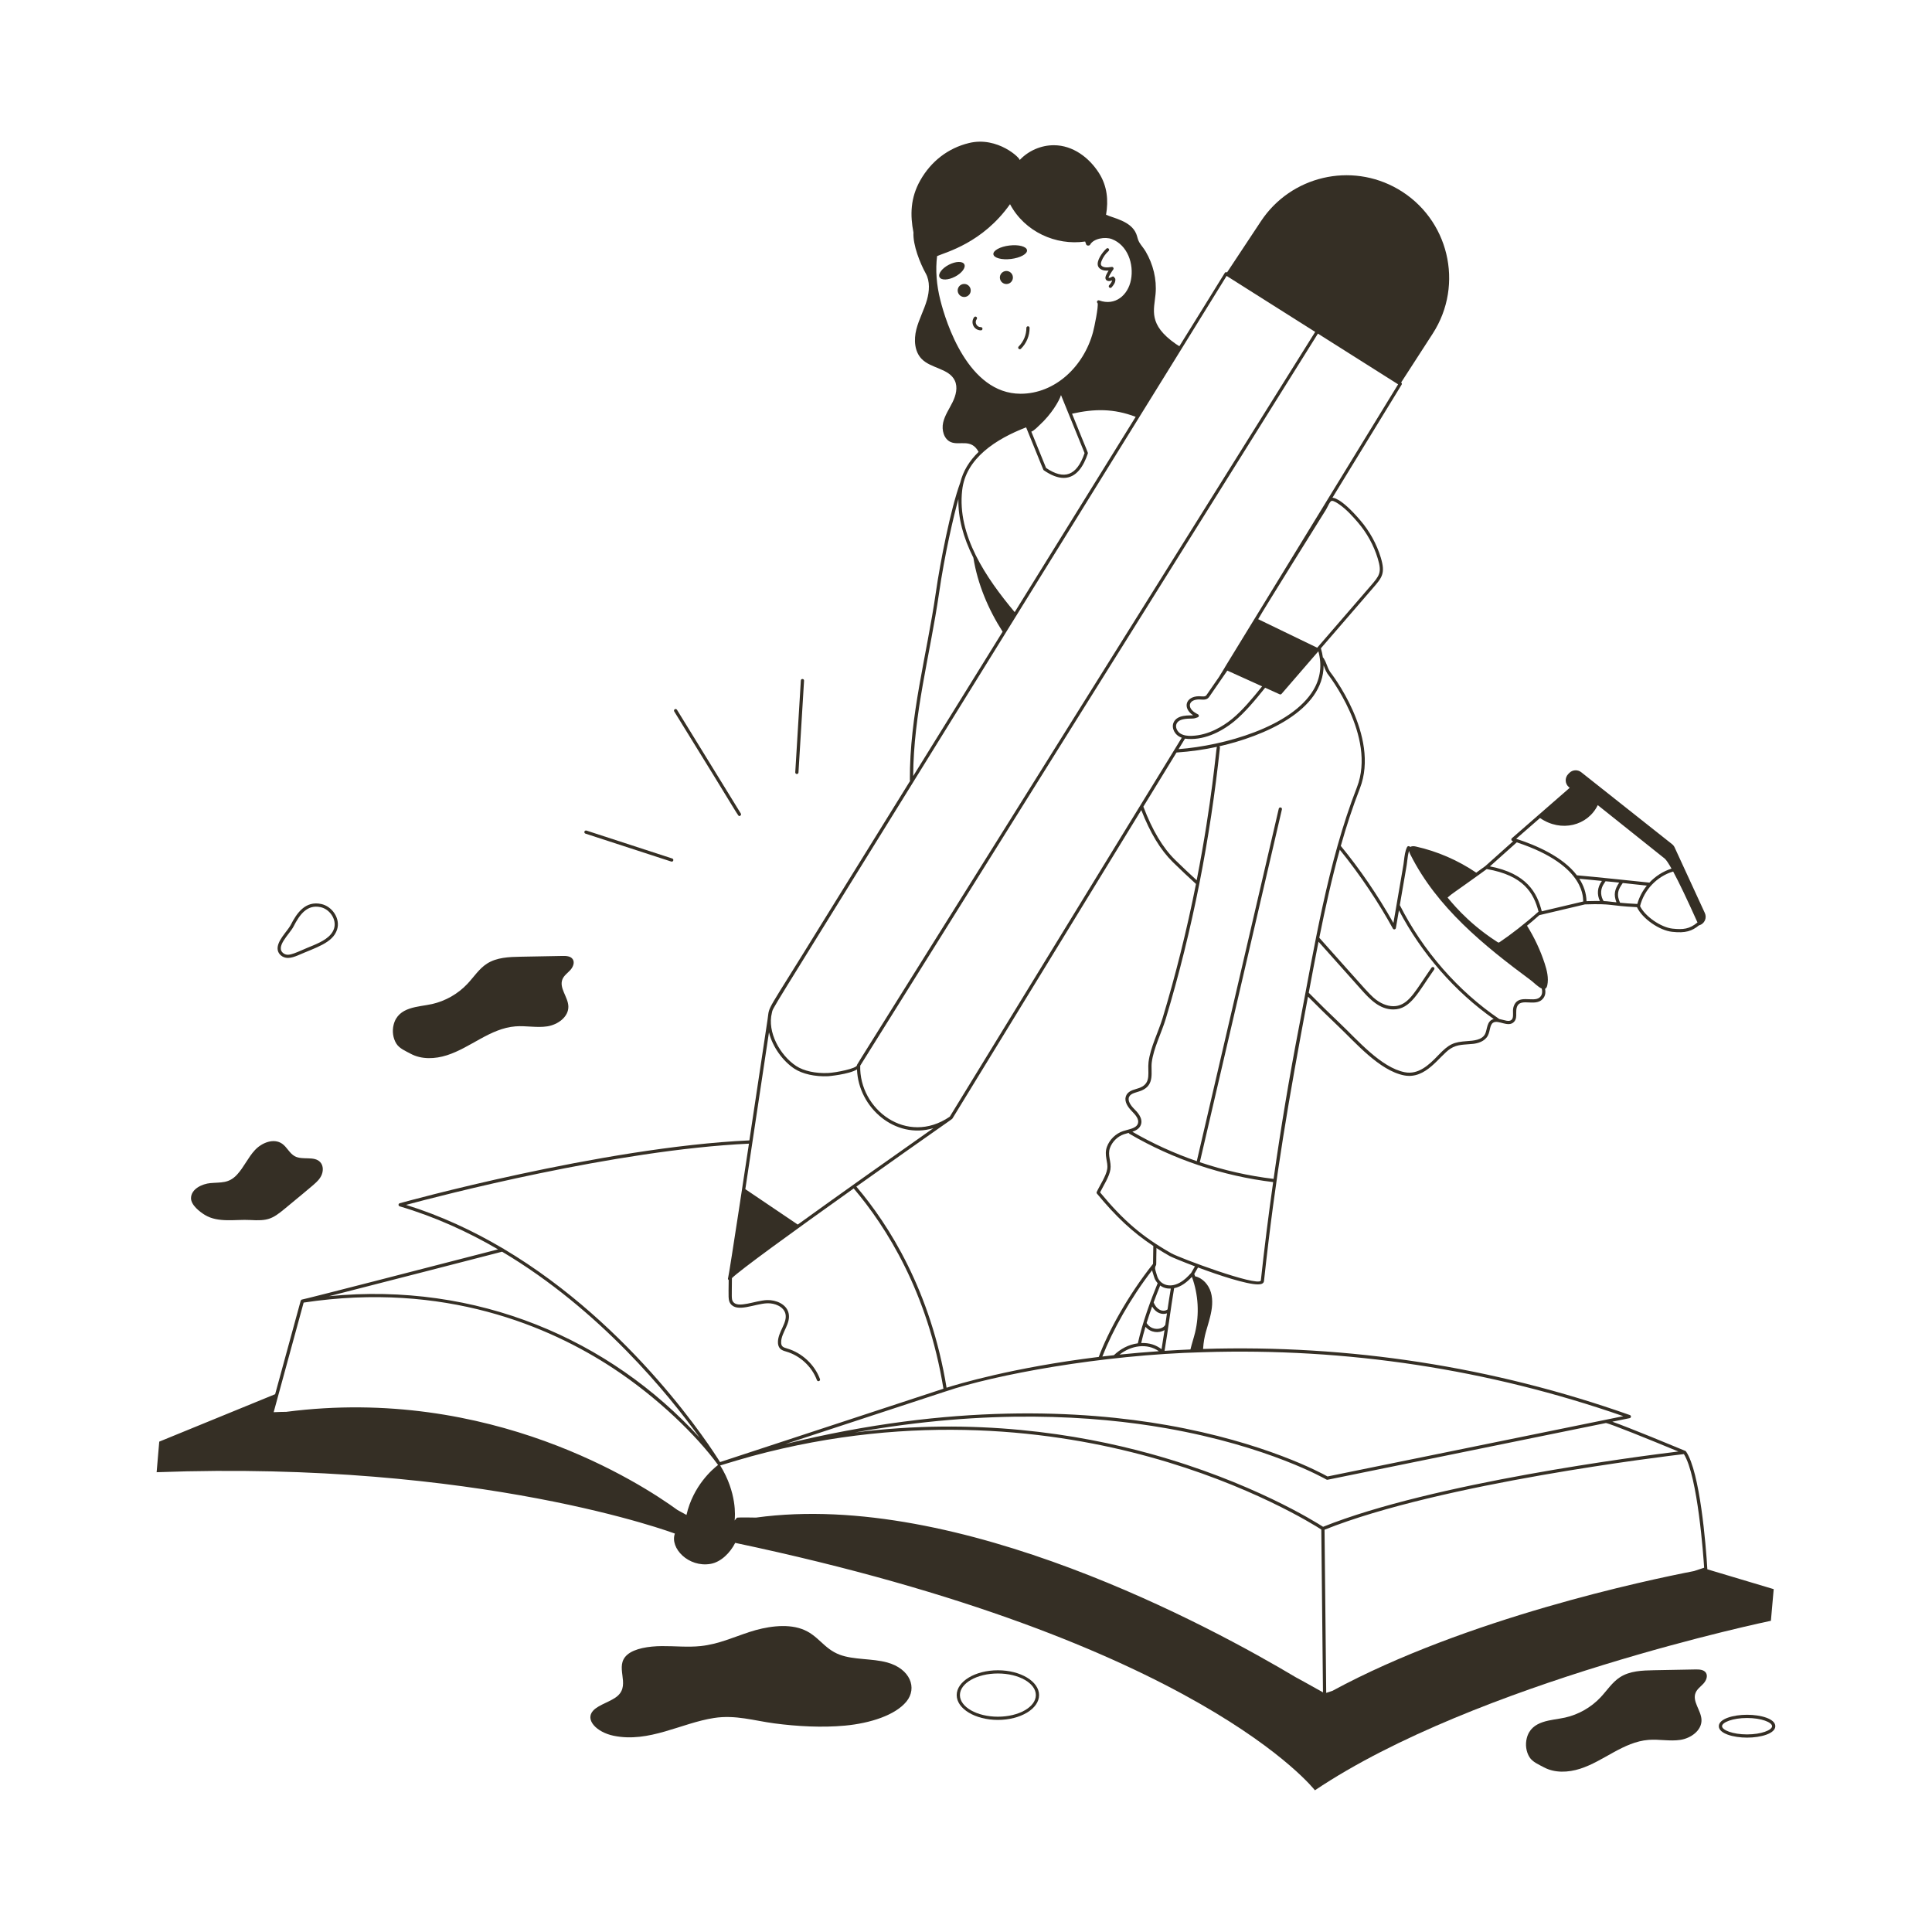<svg xmlns="http://www.w3.org/2000/svg" width="512pt" height="512pt" viewBox="0 0 512 512"><path d="m267.93 68.629c2.461-0.297 4.359-1.336 4.242-2.32-0.117-0.984-2.211-1.543-4.672-1.246-2.461 0.297-4.359 1.336-4.242 2.32 0.121 0.984 2.211 1.543 4.672 1.246z" fill="#352f25"></path><path d="m253.09 73.324c1.812-0.941 2.914-2.414 2.461-3.285-0.453-0.871-2.289-0.816-4.102 0.125-1.812 0.941-2.914 2.414-2.461 3.285 0.453 0.871 2.293 0.816 4.102-0.125z" fill="#352f25"></path><path d="m292.73 71.68c0.348 0.051 0.707 0.047 1.062 0.02-0.258 0.406-0.484 0.824-0.68 1.25-0.578 1.266 0.465 1.887 1.613 1.344-0.062 0.422-0.406 0.859-0.789 1.305-0.238 0.277-0.035 0.703 0.324 0.703 0.121 0 0.238-0.051 0.324-0.148 0.449-0.523 1.129-1.316 0.984-2.25-0.023-0.141-0.086-0.211-0.211-0.273-0.02-0.141-0.109-0.262-0.238-0.324-0.438-0.203-0.648 0.398-1.332 0.32-0.039-0.203 0.68-1.473 1.234-2.203 0.23-0.301-0.02-0.734-0.398-0.684-0.598 0.086-1.215 0.172-1.777 0.094-0.523-0.074-0.926-0.309-1.051-0.613-0.098-0.238-0.055-0.574 0.129-1.051 0.375-0.973 1.02-1.891 1.867-2.66 0.176-0.156 0.188-0.426 0.027-0.602-0.16-0.176-0.426-0.188-0.602-0.027-1.125 1.02-2.758 3.305-2.211 4.66 0.238 0.598 0.883 1.023 1.723 1.141z" fill="#352f25"></path><path d="m259.95 87.547c0.559-0.012 0.555-0.852-0.008-0.852h-0.027c-1.094 0-1.715-1.254-1.074-2.121 0.141-0.191 0.098-0.457-0.09-0.598-0.188-0.141-0.457-0.098-0.598 0.09-1.051 1.426-0.059 3.481 1.797 3.481z" fill="#352f25"></path><path d="m272 86.898c0.016 1.816-0.75 3.656-2.043 4.926-0.168 0.164-0.172 0.434-0.004 0.602 0.164 0.168 0.434 0.172 0.602 0.004 1.477-1.449 2.316-3.473 2.297-5.543 0-0.234-0.191-0.422-0.426-0.422h-0.004c-0.234 0.008-0.422 0.199-0.422 0.434z" fill="#352f25"></path><path d="m266.24 71.879c-0.918 0.258-1.457 1.211-1.199 2.129 0.258 0.918 1.211 1.457 2.129 1.199 0.918-0.258 1.457-1.211 1.199-2.129-0.254-0.918-1.211-1.457-2.129-1.199z" fill="#352f25"></path><path d="m255.06 75.312c-0.918 0.258-1.457 1.211-1.199 2.129 0.258 0.918 1.211 1.457 2.129 1.199s1.457-1.211 1.199-2.129c-0.254-0.918-1.207-1.457-2.129-1.199z" fill="#352f25"></path><path d="m470.05 421.14-17.582-5.258c-0.387-6.535-1.953-25.738-5.637-31.203-0.086-0.082-0.09-0.148-0.266-0.203h-0.004c-2.871-1.195-14.711-6.109-19.285-7.711l4.602-0.938c0.422-0.086 0.465-0.676 0.059-0.82-36.289-12.828-74.344-18.723-113.11-17.52 0.266-3.832 1.016-5.066 1.863-8.488 0.539-2.133 0.828-4.41 0.203-6.527-0.59-2-2.164-3.797-4.176-4.238-0.031-0.086 0-0.043-0.227-0.621l0.996-1.719c5.633 2.098 12.84 4.481 15.879 4.481 0.75 0 1.531-0.145 1.609-0.891 3.047-28.137 6.574-48.227 11.66-75.371 2.641 2.668 5.309 5.285 7.945 7.781 4.582 4.332 10.953 11.824 17.535 13.098 5.828 1.117 9.32-5.191 12.266-7.082 1.906-1.23 3.742-1.016 6.055-1.281 1.09-0.125 3.047-0.582 3.879-2.219 0.625-1.219 0.469-2.828 1.402-3.398 1.395-0.844 3.961 1.383 5.492-0.184 0.652-0.656 0.625-1.566 0.605-2.371-0.133-4.887 4.352-1.508 6.711-3.434 0.969-0.789 1.152-1.852 0.938-2.973 0.262-0.117 0.469-0.398 0.586-0.926 0.418-1.93-0.102-4.004-0.699-5.828-1.148-3.508-2.727-6.852-4.672-9.98 0.73-0.594 1.98-1.645 3.277-2.801v0.008c2.633-0.621-6.512 1.535 12.074-2.848 7.695-0.25 6.086 0.367 13.789 0.734 1.383 2.988 5.906 6.18 9.344 6.535 3.551 0.395 5.242-0.223 7.066-1.699 0.004-0.004 0.008-0.004 0.008-0.008 1.523-0.398 2.16-1.992 1.57-3.273l-8.012-17.398c-0.152-0.332-0.391-0.633-0.684-0.863l-24.062-19.055c-0.965-0.758-2.34-0.664-3.191 0.223l-0.266 0.273c-0.957 1-0.863 2.594 0.203 3.473 0.062 0.051 0.133 0.109 0.199 0.16l-15.332 13.367c-0.242 0.223-0.168 0.633 0.164 0.727 0.059 0.016 0.121 0.035 0.18 0.059l-7.375 6.59c-2.871 2.082-2.242 1.625-2.406 1.746-4.84-3.281-10.289-5.652-15.996-6.926-0.484-0.105-1.043-0.164-1.434 0.102-0.113-0.055-0.227-0.117-0.34-0.164-0.203-0.094-0.449-0.008-0.551 0.191-0.523 1.008-0.684 2.367-0.828 3.562-0.203 1.73 0.012 0.07-2.801 16.574-4.172-7.383-8.863-14.25-13.945-20.426 1.473-5.195 3.129-10.297 5.051-15.223 5.453-13.992-7.809-30.809-7.91-30.926-0.914-1.543-0.738-2.004-1.699-3.621-0.043-0.074-0.113-0.125-0.184-0.16-0.117-0.805-0.285-1.617-0.535-2.445l13.719-15.879c2.5-2.875 3.43-3.949 2.16-8.148-1.094-3.602-2.977-7.023-5.453-9.906-5.359-6.25-7.277-5.91-7.363-5.973l18.336-29.957c0.121-0.195 0.062-0.453-0.133-0.578l8.371-12.949c8.441-13.062 4.231-30.535-9.234-38.32-12.449-7.195-28.352-3.457-36.289 8.531l-8.984 13.566-0.008-0.004c-0.215-0.141-0.5-0.055-0.613 0.172-0.352 0.625-11.496 18.562-12.012 19.391-0.332-0.195-0.656-0.398-0.938-0.598-7.402-5.148-5.769-8.98-5.375-13.219 0.359-3.926-0.641-7.91-2.629-11.297-0.504-0.871-1.219-1.621-1.715-2.484-0.41-0.727-0.453-1.398-0.777-2.191-1.391-3.402-6.074-4.156-7.996-5.051 0.652-3.781 0.324-7.59-1.863-11.031-2.606-4.106-6.91-7.375-11.949-7.394-3.402-0.012-6.781 1.457-9.098 3.949 0.363-0.391-5.785-6.379-13.398-4.535-5.59 1.352-10.09 4.883-12.926 9.902-2.641 4.676-2.699 9.238-1.805 13.812-0.176 3.363 1.773 8.184 3.269 10.875 1.152 2.082 0.945 4.762 0.316 6.965-0.758 2.68-2.141 5.152-2.824 7.852-0.684 2.695-0.512 5.871 1.449 7.852 2.492 2.516 7.211 2.484 8.738 5.684 0.863 1.801 0.297 3.961-0.582 5.742-0.879 1.793-2.066 3.473-2.5 5.418-0.434 1.945 0.18 4.344 2.004 5.144 2.32 1.012 5.445-1.047 7.391 2.609-2.492 2.422-4.113 5.129-4.848 8.113-2.559 6.945-5.332 21.137-6.477 29.125-2.426 16.801-6.973 32.57-6.887 49.707 0 0.113 0.031 0.137 0.078 0.223-7.754 12.527-15.504 25.043-23.266 37.562-15.594 25.355-13.898 21.566-14.516 25.641-0.008 0.039 0.02-0.129-0.055 0.375-1.812 12.086-3.406 22.684-4.773 31.715-39.059 1.789-92.137 16.508-92.668 16.656-0.184 0.051-0.309 0.219-0.312 0.406 0 0.191 0.125 0.359 0.305 0.414 9.367 2.769 18.078 6.746 26.07 11.402-18.148 4.691-50.984 13.156-51.945 13.297h-0.004c-0.164 0.023-0.266 0.145-0.348 0.309-1.695 6.195-6.668 24.391-6.777 24.781l-30.711 12.57-0.695 8.105c85.781-3.195 137.34 16.262 137.34 16.262-1.379 3.863 3.621 9.039 9.461 8.027 2.777-0.48 5.234-2.981 6.527-5.566 123.14 25.984 153.63 65.57 153.63 65.57 42.727-28.699 120.84-44.922 120.84-44.922zm-389.58-75.941c37.301-5.641 65.137 6.316 81.938 17.348 11.988 7.883 22.262 17.957 27.887 25.68v0.004c-1.383 1.055-6.602 5.473-8.371 13.242-0.367-0.203-1.141-0.641-2.387-1.309-9.707-7.062-49.645-33.008-103.69-26.012-0.566 0-2.238 0.035-3.32 0.094zm269.69 60.137 0.445 43.156c-3.891-2.219-7.027-3.894-7.125-3.949-22.238-13.273-89.277-49.742-143.12-42.367-0.582-0.016-4.281-0.074-4.867 0-0.246 0-0.355 0.199-0.809 0.777 0.133-1.062 0.652-7.34-3.824-14.594 3.164-0.973 5.969-1.785 8.328-2.445 43.387-11.785 80.969-6.582 105.43 0.172 26.656 7.356 43.598 17.996 45.535 19.25h0.004zm98.793 11.008c-12.531 2.422-60.391 12.527-95.863 31.754-0.16 0.055-1.727 0.57-1.629 0.535l-0.445-43.242c30.789-12.34 90.754-19.512 95.234-20.043 3.688 5.887 5.18 27.215 5.367 30.113-0.109 0.039-2.836 0.938-2.664 0.883zm-4.164-31.68c-10.125 1.23-65.102 8.297-94.156 19.953-1.973-1.273-18.996-11.957-45.746-19.344-19.227-5.312-46.5-9.664-78.328-5.652 35.293-6.348 63.453-4.469 82.516-1.117 27.227 4.785 42.297 13.508 42.445 13.594 0.066 0.039 0.141 0.059 0.215 0.059 0.027 0 0.059-0.004 0.086-0.008l73.758-15.031c1.039 0.121 11.512 4.356 19.211 7.547zm-14.594-9.363-78.387 15.977c-1.613-0.906-16.59-9.043-42.535-13.609-22.328-3.93-57.078-5.848-101.12 5.008l42.484-13.949h0.008c12.809-4.352 41.184-9.688 68.168-10.379 38.148-1.199 75.617 4.508 111.38 16.953zm-177.81-78.848c7.445-12.16 43.148-70.48 50.066-81.781 2.367 6.07 5.113 10.609 8.383 13.816 1.934 1.902 4.262 4.078 6.113 5.769-2.473 12.469-5.438 24.254-8.832 35.5-1.102 3.652-3.266 7.844-3.738 11.688-0.328 2.672 0.832 5.473-2.164 6.762-1.242 0.531-2.996 0.625-3.715 2.023-0.613 1.191-0.109 2.66 1.461 4.246 1.039 1.051 1.957 2.172 1.605 3.254-0.434 1.34-2.383 1.504-3.949 2.027-1.941 0.648-3.582 2.25-4.273 4.18-0.812 2.262 0.379 3.981 0.082 5.863-0.293 1.863-1.945 4.269-2.777 6.074-0.066 0.148-0.047 0.324 0.059 0.449 5.051 6.125 9.414 10.219 14.934 13.875l-0.074 4.738c-6.68 8.395-11.945 18.082-14.387 24.664-22.73 2.785-37.539 7.269-40.328 8.16-4.195-25.656-15.234-43.086-23.91-53.301 20.656-14.695 25.328-17.812 25.445-18.008zm64.965-106.34h0.008c0.461-0.117 0.434-0.695 0.094-0.812 0 0 0-0.008-0.008-0.008-0.555-0.289-1.188-0.648-1.621-1.168-1.02-1.199-0.504-2.719 1.922-2.766 1.082 0.051 2.055 0.238 2.68-0.648 0.148-0.207 3.969-5.758 4.828-6.996 12.441 5.633 8.391 3.797 9.223 4.176-2.566 3.199-5.281 6.441-7.969 8.641-2.391 1.938-6.18 4.293-10.625 4.473-1.078 0.051-2.227-0.062-3.133-0.648-0.777-0.527-1.348-1.613-0.965-2.527 0.402-0.938 1.562-1.375 3.644-1.391 0.941-0.008 1.113-0.023 1.922-0.324zm-3.316 5.633c4.641 0.602 9.367-1.586 13.012-4.555 2.801-2.285 5.598-5.648 8.234-8.934l3.848 1.742c0.133 0.066 0.352 0.047 0.496-0.109l9.762-11.297c0.988 3.656 0.562 7.106-1.305 10.246-5.797 9.766-23.672 14.77-35.746 15.688zm-2.25 3.68c3.777-0.258 7.398-0.777 10.699-1.504-0.211 0.406-1.219 14.238-5.352 35.352-1.977-1.816-3.762-3.481-5.703-5.391-3.293-3.227-6.047-7.852-8.426-14.113zm4.086 138.96c0.004 0.012 0.008 0.02 0.012 0.031 1.703 4.66 1.996 9.891 0.824 14.727-0.387 1.566-0.82 2.797-1.23 4.477-2.336 0.098-4.621 0.219-6.859 0.363 0.902-5.242 1.633-11.297 2.539-16.598 1.875-0.379 3.41-1.617 4.715-3zm-10.543 7.859c1.012 1.734 2.609 2.25 3.93 1.805-0.273 1.898-0.266 1.852-0.461 3.172l-0.055-0.027c-0.367 0.703-1.848 1.293-3.254 0.777-0.676-0.25-1.25-0.742-1.625-1.355 0.465-1.492 0.961-2.957 1.465-4.371zm-1.766 5.379c1.43 1.617 3.617 1.727 5.055 0.863-0.254 1.73-0.52 3.441-0.793 5.062-1.496-1.129-3.195-1.719-5.391-1.629 0.316-1.41 0.699-2.852 1.129-4.297zm3.547 6.461c-3.609 0.25-7.09 0.551-10.418 0.895 3.066-2.414 7.289-3.102 10.418-0.895zm2.301-11.07c-1.047 0.762-2.828 0.289-3.68-1.875 0.594-1.613 1.184-3.121 1.734-4.465 0.84 0.621 1.777 0.855 2.809 0.812-0.301 1.77-0.586 3.641-0.863 5.527zm-7.871 8.977c-2.519 0.336-4.602 1.5-6.352 3.152-1.031 0.113-2.051 0.227-3.051 0.348 2.707-6.906 7.398-15.363 13.184-22.863 0.059 0.293 0.152 0.582 0.246 0.867 0.289 0.883 0.379 1.617 1.227 2.562-1.762 4.301-4.031 10.41-5.254 15.934zm14.129-18.648c-0.941 1.035-1.773 1.887-3.059 2.598-2.816 1.562-5.394 0.367-6.004-1.949-0.316-1.223-0.777-1.863-0.258-2.676 0.133-0.207 0.031-0.473 0.133-4.566 1.113 0.715 2.269 1.414 3.492 2.109 0.492 0.277 3.223 1.422 6.703 2.734zm18.461 2.059c-1.102 1.57-21.441-5.977-23.734-7.281-7.672-4.367-12.633-8.605-18.859-16.125 0.871-1.785 2.426-4.098 2.734-6.059 0.324-2.055-0.828-3.742-0.121-5.707 0.605-1.688 2.039-3.09 3.742-3.656 0.352-0.117 0.73-0.219 1.223-0.352 0.031 0.098 0.094 0.184 0.188 0.238 11.59 6.789 24.754 11.207 38.098 12.805-1.234 8.719-2.328 17.441-3.269 26.137zm86.316-100.59c-0.066-2.211-0.777-4.18-1.91-5.93l-0.004-0.004c1.805 0.152 4.039 0.395 5.996 0.578-0.023 0.035-0.047 0.07-0.078 0.117-1.129 1.57-1.293 3.465-0.457 5.199-0.09 0-1.051-0.039-3.547 0.039zm4.566-0.016c-0.094-0.117-0.164-0.203-0.234-0.348-0.723-1.461-0.59-3.055 0.363-4.379 0.172-0.238 0.195-0.301 0.348-0.527 2.797 0.246 1.652 0.164 3.613 0.363-1.168 1.762-1.543 3.109-0.73 5.219-3.07-0.375-2.598-0.262-3.359-0.328zm8.898 0.762h-0.008c-2.078-0.094-3.473-0.211-4.574-0.324-0.441-1.023-0.66-1.832-0.461-2.875 0.168-0.879 0.641-1.527 1.188-2.352l6.375 0.691c-1.156 1.422-2.027 3.078-2.519 4.859zm9.344 6.543c-3.106-0.332-7.34-3.285-8.617-5.973 1.059-4.328 4.516-7.898 8.766-9.168 1.535 2.84 3.695 7.356 6.449 13.496-2.102 1.773-3.816 1.938-6.598 1.645zm-35.141-29.312 0.008-0.008c5.613 3.875 12.648 2.055 15.309-3.41l0.016 0.012 17.75 14.172c0.41 0.375 1 1.262 1.773 2.637 0 0.004 0.004 0.004 0.004 0.004-2.234 0.703-4.258 2.008-5.859 3.707-0.184-0.023-16.051-1.695-19.215-1.938-3.762-4.965-10.941-8.02-16.094-9.676zm-6.152 6.445c18.922 6.231 17.434 15.43 17.621 15.668l-10.992 2.598c-1.238-4.898-3.961-10.02-13.746-11.902zm-7.957 7.078c9.766 1.672 12.457 6.356 13.723 11.273-3.531 3.168-7.594 6.277-10.199 8.016-0.422 0.277-0.367 0.266-1.027-0.172-8.059-5.219-12.34-11.02-12.875-11.562 1.34-1.195 1.32-1.016 8.234-5.996zm-21.07-2.176c0.109-0.922 0.227-1.859 0.488-2.644 0.051 0.32 0.184 0.652 0.332 0.941 7.039 14.062 19.504 24.156 31.973 33.383 0.703 0.523 1.887 1.754 2.852 2.164 0.223 0.938 0.129 1.793-0.59 2.379-1.707 1.395-5.84-1.113-6.898 2.508-0.355 1.227 0.203 2.668-0.484 3.363-0.68 0.695-1.918 0.074-3.273-0.18-10.887-7.371-20.246-18.082-26.367-30.184 1.918-11.297 1.754-9.922 1.969-11.73zm-3.805 17.941c0.191 0.352 0.723 0.266 0.797-0.133l0.809-4.699c5.992 11.445 14.844 21.594 25.121 28.805-1.914 0.504-1.656 2.727-2.289 3.969-0.832 1.629-3.098 1.773-4.734 1.887-3.594 0.25-4.785 0.719-7.672 3.746-2.531 2.656-5.301 5.195-8.875 4.5-6.297-1.219-12.617-8.637-17.109-12.879-2.766-2.621-5.57-5.371-8.34-8.18 0.848-4.523 1.672-8.934 2.586-13.531 3.75 4.199 7.5 8.402 11.246 12.602 2.394 2.699 4.957 5.352 8.574 5.352 4.609 0 6.66-4.688 10.828-10.582 0.133-0.195 0.082-0.461-0.113-0.594-0.191-0.129-0.461-0.082-0.594 0.113-4.078 5.856-5.703 9.277-8.906 10.066-1.539 0.379-3.398-0.023-5.094-1.105-2.055-1.332-2.394-1.973-15.734-16.898 1.574-7.856 3.305-15.695 5.43-23.328 5.394 6.625 10.418 14.207 14.07 20.891zm-17.348-67.559c0.133 0.164 13.09 16.594 7.816 30.133-7.769 19.941-11.312 42.59-15.363 63.574-2.566 13.285-4.805 26.727-6.719 40.191-6.625-0.789-13.203-2.281-19.562-4.422 0.07-0.133-1.004 4.363 21.77-93.496 0.055-0.23-0.09-0.461-0.32-0.512-0.23-0.051-0.461 0.09-0.512 0.32-0.293 1.27 2.949-12.676-21.727 93.414-5.938-2.051-11.676-4.664-17.074-7.793 1.016-0.348 1.941-0.859 2.289-1.934 0.559-1.727-1.043-3.34-1.812-4.117-0.895-0.906-1.852-2.203-1.309-3.254 0.516-0.996 2.066-1.102 3.297-1.629 3.578-1.539 2.367-4.953 2.676-7.441 0.457-3.711 2.602-7.875 3.711-11.547 7.172-23.773 11.805-47.934 14.355-71.852 0.016-0.152-0.055-0.285-0.164-0.375 11.758-2.691 27.637-9.383 27.641-21.453 0.285 0.758 0.43 1.227 1.008 2.191zm3.266-44.758c1.844 1.305 3.449 3.098 4.797 4.668 2.406 2.797 4.234 6.109 5.281 9.59 1.137 3.754 0.477 4.516-1.98 7.356-1.68 1.941 4.91-5.68-14.07 16.281l-15.641-7.566c1.277-2.324 17.926-28.953 17.98-29.039 0.492-0.832 1.027-2.242 1.5-2.312 0.562-0.078 1.66 0.688 2.133 1.023zm-30.48 43.176-1.535 2.508c-0.059 0.086-1.508 2.172-1.449 2.086-0.523 0.758-1.367 2.008-1.859 2.695-0.352 0.484-0.984 0.32-1.996 0.281-3.586 0.059-4.383 3.191-1.527 5.051-0.828 0.105-4.238-0.297-5.195 1.938-0.609 1.438 0.289 3.363 2.176 4.012l-61.473 100.42c-11.383 7.805-24.066-1.953-23.738-13.516l121.29-194c5.676 3.59 12.648 7.996 21.258 13.438-47.641 77.832-45.938 74.996-45.949 75.082zm-76.223-109.07c2.332-1.035 12.043-3.457 19.328-13.754 3.887 7.32 12.16 11.02 19.91 9.895 0.094 0.246 0.18 0.504 0.266 0.758 0.121 0.387 0.859 0.426 1.043 0.086 0.871-1.629 3.961-2.184 5.777-1.484 4.141 1.598 5.871 6.551 5.051 10.805-0.777 4.043-4.172 6.992-8.43 5.438-0.43-0.172-0.793 0.414-0.41 0.727 0.273 0.852-0.852 6.356-1.219 7.695-2.457 9.094-10.043 16.316-19.191 16.316-13.91-0.008-19.781-18.945-21.246-24.746-1.047-4.098-1.336-8.07-0.879-11.734zm27.184 44.758c3.078-2.816 5.172-6.332 5.652-7.922 0.68 1.668 5.547 13.648 6.246 15.371-2.07 6.078-5.434 7.191-10.207 3.934-2.305-5.68-1.594-3.926-3.902-9.613 0.707-0.23 1.84-1.426 2.211-1.77zm-3.59 0.629c4.805 11.77 4.492 11.23 4.691 11.383 1.938 1.34 3.703 2.016 5.266 2.016 3.414 0 5.316-3.227 6.391-6.461 0.078-0.281 0.184 0.301-4.18-10.555 5.988-1.332 11.035-1.387 16.863 0.828-9.582 15.441-29.574 47.758-32.062 51.758-7.641-9.129-15.281-20.402-13.918-32.281 0.922-8.473 8.977-13.609 16.949-16.688zm-23.062 43.871c1.406-9.879 3.941-20.82 5.113-24.848-0.094 4.906 1.219 10.055 3.973 15.531 1.113 6.945 3.93 13.648 7.746 19.598-1.789 2.887-21.508 34.727-23.699 38.258 0.074-16.504 4.449-31.961 6.867-48.539zm-6.539 49.621c0.004-0.004 0.008-0.004 0.008-0.008v-0.008c0.18-0.289 81.828-132.07 82.723-133.61 1.086 0.688 5.508 3.481 23.473 14.84-125.93 201.51-121.41 194-121.42 194.32-0.027 0.887-5.594 1.984-7.664 2.078-3.312 0.152-6.477-0.547-8.477-1.867-4.277-2.832-7.707-9-6.418-14.07 0.434-1.672-2.109 2.773 37.777-61.676zm-38.547 66.84c0.965 3.922 3.711 7.629 6.715 9.617 2.141 1.414 5.492 2.168 8.984 2.008 0.066-0.004 5.488-0.48 7.629-1.801 0.371 10.141 10.117 18.617 20.246 15.566-9.867 6.938-24.387 17.191-35.949 25.547l-13.891-9.383c1.598-10.52 3.695-24.426 6.266-41.555zm-5.305 29.496c-0.012 0.086-5.223 34.594-5.519 35.547-0.109 0.238-0.035 0.469 0.148 0.594-0.035 4.387-0.18 5.348 0.465 6.254 1.727 2.438 6.41 0.039 9.73-0.09 2.004-0.086 4.387 0.871 4.848 2.793 0.562 2.367-1.934 4.691-1.992 7.434-0.016 0.727 0.172 1.324 0.539 1.738 0.441 0.492 1.066 0.66 1.691 0.844 3.664 1.082 6.773 3.977 8.105 7.559 0.199 0.527 0.996 0.23 0.801-0.297-1.426-3.828-4.746-6.922-8.664-8.078-1.09-0.316-1.648-0.512-1.621-1.746 0.055-2.527 2.629-4.891 1.969-7.648-0.57-2.391-3.328-3.519-5.711-3.449-3.188 0.129-7.707 2.277-9 0.449-0.477-0.672-0.32-1.309-0.301-6.266 2.031-2.035 15.598-11.906 32.27-23.766 8.625 10.141 19.629 27.496 23.781 53.074-0.168 0.055 3.316-1.09-59.191 19.438-0.004 0-0.008 0-0.008 0.004-2.141-3.449-23.008-36.09-57.316-56.484-0.066-0.09-0.168-0.148-0.277-0.164-7.859-4.648-16.422-8.652-25.621-11.512 8.719-2.348 55.52-14.578 90.875-16.227zm-13.062 77.926c-23.836-26.105-58.949-41.348-98.207-37.504 13.672-3.473 42.742-10.988 45.848-11.789 25.953 15.418 44.18 37.898 52.359 49.293z" fill="#352f25"></path><path d="m235.08 440.56c-3.961-1.082-8.84-0.656-12.531-2.039-4.363-1.633-5.707-5.285-10.141-6.848-4.156-1.465-9.527-0.57-13.766 0.812-4.238 1.379-8.215 3.242-12.969 3.742-3.387 0.355-6.859-0.023-10.297 0.008-3.438 0.027-7.203 0.602-9.148 2.293-3.531 3.074 0.926 7.734-2.496 10.855-1.695 1.543-4.969 2.301-6.496 3.906-2.344 2.461 0.906 5.789 5.391 6.707 9.41 1.93 17.891-3.375 26.605-4.715 5.699-0.875 10.551 0.711 15.973 1.43 6.008 0.797 12.648 1.164 18.75 0.594 6.652-0.621 13.277-2.754 16.246-6.363 2.969-3.613 1-8.707-5.121-10.383z" fill="#352f25"></path><path d="m76.293 253.86c0.871 0 1.785-0.316 2.629-0.664 4.711-2.082 9.301-3.273 10.418-6.887 0.914-2.891-1.328-6.137-4.223-6.742-4.18-0.879-6.441 2.34-8.098 5.606-0.863 1.629-3.812 4.301-3.422 6.578 0.18 1.102 1.254 2.109 2.695 2.109zm1.484-8.305c1.645-3.234 3.621-5.906 7.16-5.152 2.453 0.516 4.34 3.266 3.594 5.656-0.719 2.285-3.258 3.523-5.582 4.504-4.387 1.758-6.332 3.066-7.715 2.152-2.547-1.664 1.566-5.207 2.543-7.16z" fill="#352f25"></path><path d="m449.38 442.42c-3.695 0.07-7.391 0.141-11.086 0.207-3.09 0.059-6.359 0.168-8.957 1.84-2.094 1.348-3.469 3.535-5.172 5.348-2.508 2.664-5.828 4.559-9.398 5.359-3.59 0.809-8.914 0.633-10.152 5.453-0.43 1.676-0.203 3.582 0.73 5.059 0.809 1.277 2.469 1.949 3.769 2.652 2.902 1.57 6.481 1.41 9.625 0.402 6.269-2.004 11.453-7.117 18.133-7.652 2.809-0.227 5.656 0.422 8.445-0.004 2.785-0.426 5.699-2.5 5.598-5.316-0.094-2.508-2.527-4.879-1.551-7.191 0.414-0.98 1.348-1.621 2.066-2.402 0.719-0.785 1.238-1.996 0.652-2.883-0.555-0.82-1.715-0.887-2.703-0.871z" fill="#352f25"></path><path d="m108.82 279.25c2.902 1.57 6.481 1.41 9.625 0.402 6.269-2.004 11.453-7.117 18.133-7.652 2.809-0.227 5.656 0.422 8.445-0.004 2.785-0.426 5.699-2.5 5.598-5.316-0.094-2.508-2.527-4.879-1.555-7.191 0.414-0.98 1.348-1.621 2.066-2.402 0.719-0.785 1.238-1.996 0.652-2.883-0.547-0.824-1.707-0.891-2.695-0.871-3.695 0.07-7.391 0.141-11.086 0.207-3.09 0.059-6.359 0.168-8.957 1.84-2.094 1.348-3.469 3.535-5.172 5.348-2.508 2.664-5.828 4.559-9.398 5.359-3.59 0.809-8.914 0.633-10.152 5.453-0.43 1.676-0.203 3.582 0.73 5.059 0.805 1.273 2.465 1.945 3.766 2.652z" fill="#352f25"></path><path d="m54.344 322c3.519 2.113 8.117 1.102 11.922 1.316 4.602 0.262 5.816-0.18 9.188-2.981 7.988-6.633 8.887-7.191 9.652-8.684 0.594-1.148 0.652-2.672-0.211-3.637-1.578-1.77-4.664-0.48-6.758-1.594-1.402-0.746-2.07-2.422-3.375-3.328-2.211-1.535-5.363-0.285-7.199 1.684-1.832 1.969-2.918 4.539-4.746 6.516-2.219 2.398-4.223 1.98-7.098 2.246-2.074 0.191-5.082 1.5-5.098 4 0 1.816 2.32 3.617 3.723 4.461z" fill="#352f25"></path><path d="m264.45 442.64c-6.016 0-10.914 2.953-10.914 6.578s4.898 6.578 10.914 6.578 10.914-2.953 10.914-6.578-4.898-6.578-10.914-6.578zm0 12.305c-5.547 0-10.062-2.57-10.062-5.727s4.516-5.727 10.062-5.727 10.062 2.566 10.062 5.727c-0.004 3.16-4.516 5.727-10.062 5.727z" fill="#352f25"></path><path d="m462.99 454.43c-3.625 0-7.484 1.059-7.484 3.031 0 1.961 3.856 3.027 7.484 3.027 3.625 0 7.484-1.066 7.484-3.027 0-1.973-3.859-3.031-7.484-3.031zm0 5.207c-3.797 0-6.629-1.152-6.629-2.176 0-1.031 2.832-2.176 6.629-2.176s6.629 1.145 6.629 2.176c0 1.023-2.832 2.176-6.629 2.176z" fill="#352f25"></path><path d="m195.96 216.24c0.332 0 0.539-0.367 0.363-0.648l-16.918-27.492c-0.125-0.203-0.391-0.262-0.586-0.141-0.199 0.125-0.262 0.387-0.141 0.586 18.012 29.102 16.824 27.695 17.281 27.695z" fill="#352f25"></path><path d="m211.15 205.12c0.215 0.02 0.438-0.152 0.453-0.398l1.48-24.328c0.035-0.555-0.82-0.633-0.852-0.051l-1.48 24.328c-0.016 0.23 0.164 0.434 0.398 0.449z" fill="#352f25"></path><path d="m155.15 220.92c23.777 7.734 22.734 7.422 22.867 7.422 0.484 0 0.59-0.684 0.133-0.832l-22.734-7.402c-0.223-0.07-0.465 0.051-0.539 0.273-0.074 0.227 0.051 0.465 0.273 0.539z" fill="#352f25"></path></svg>